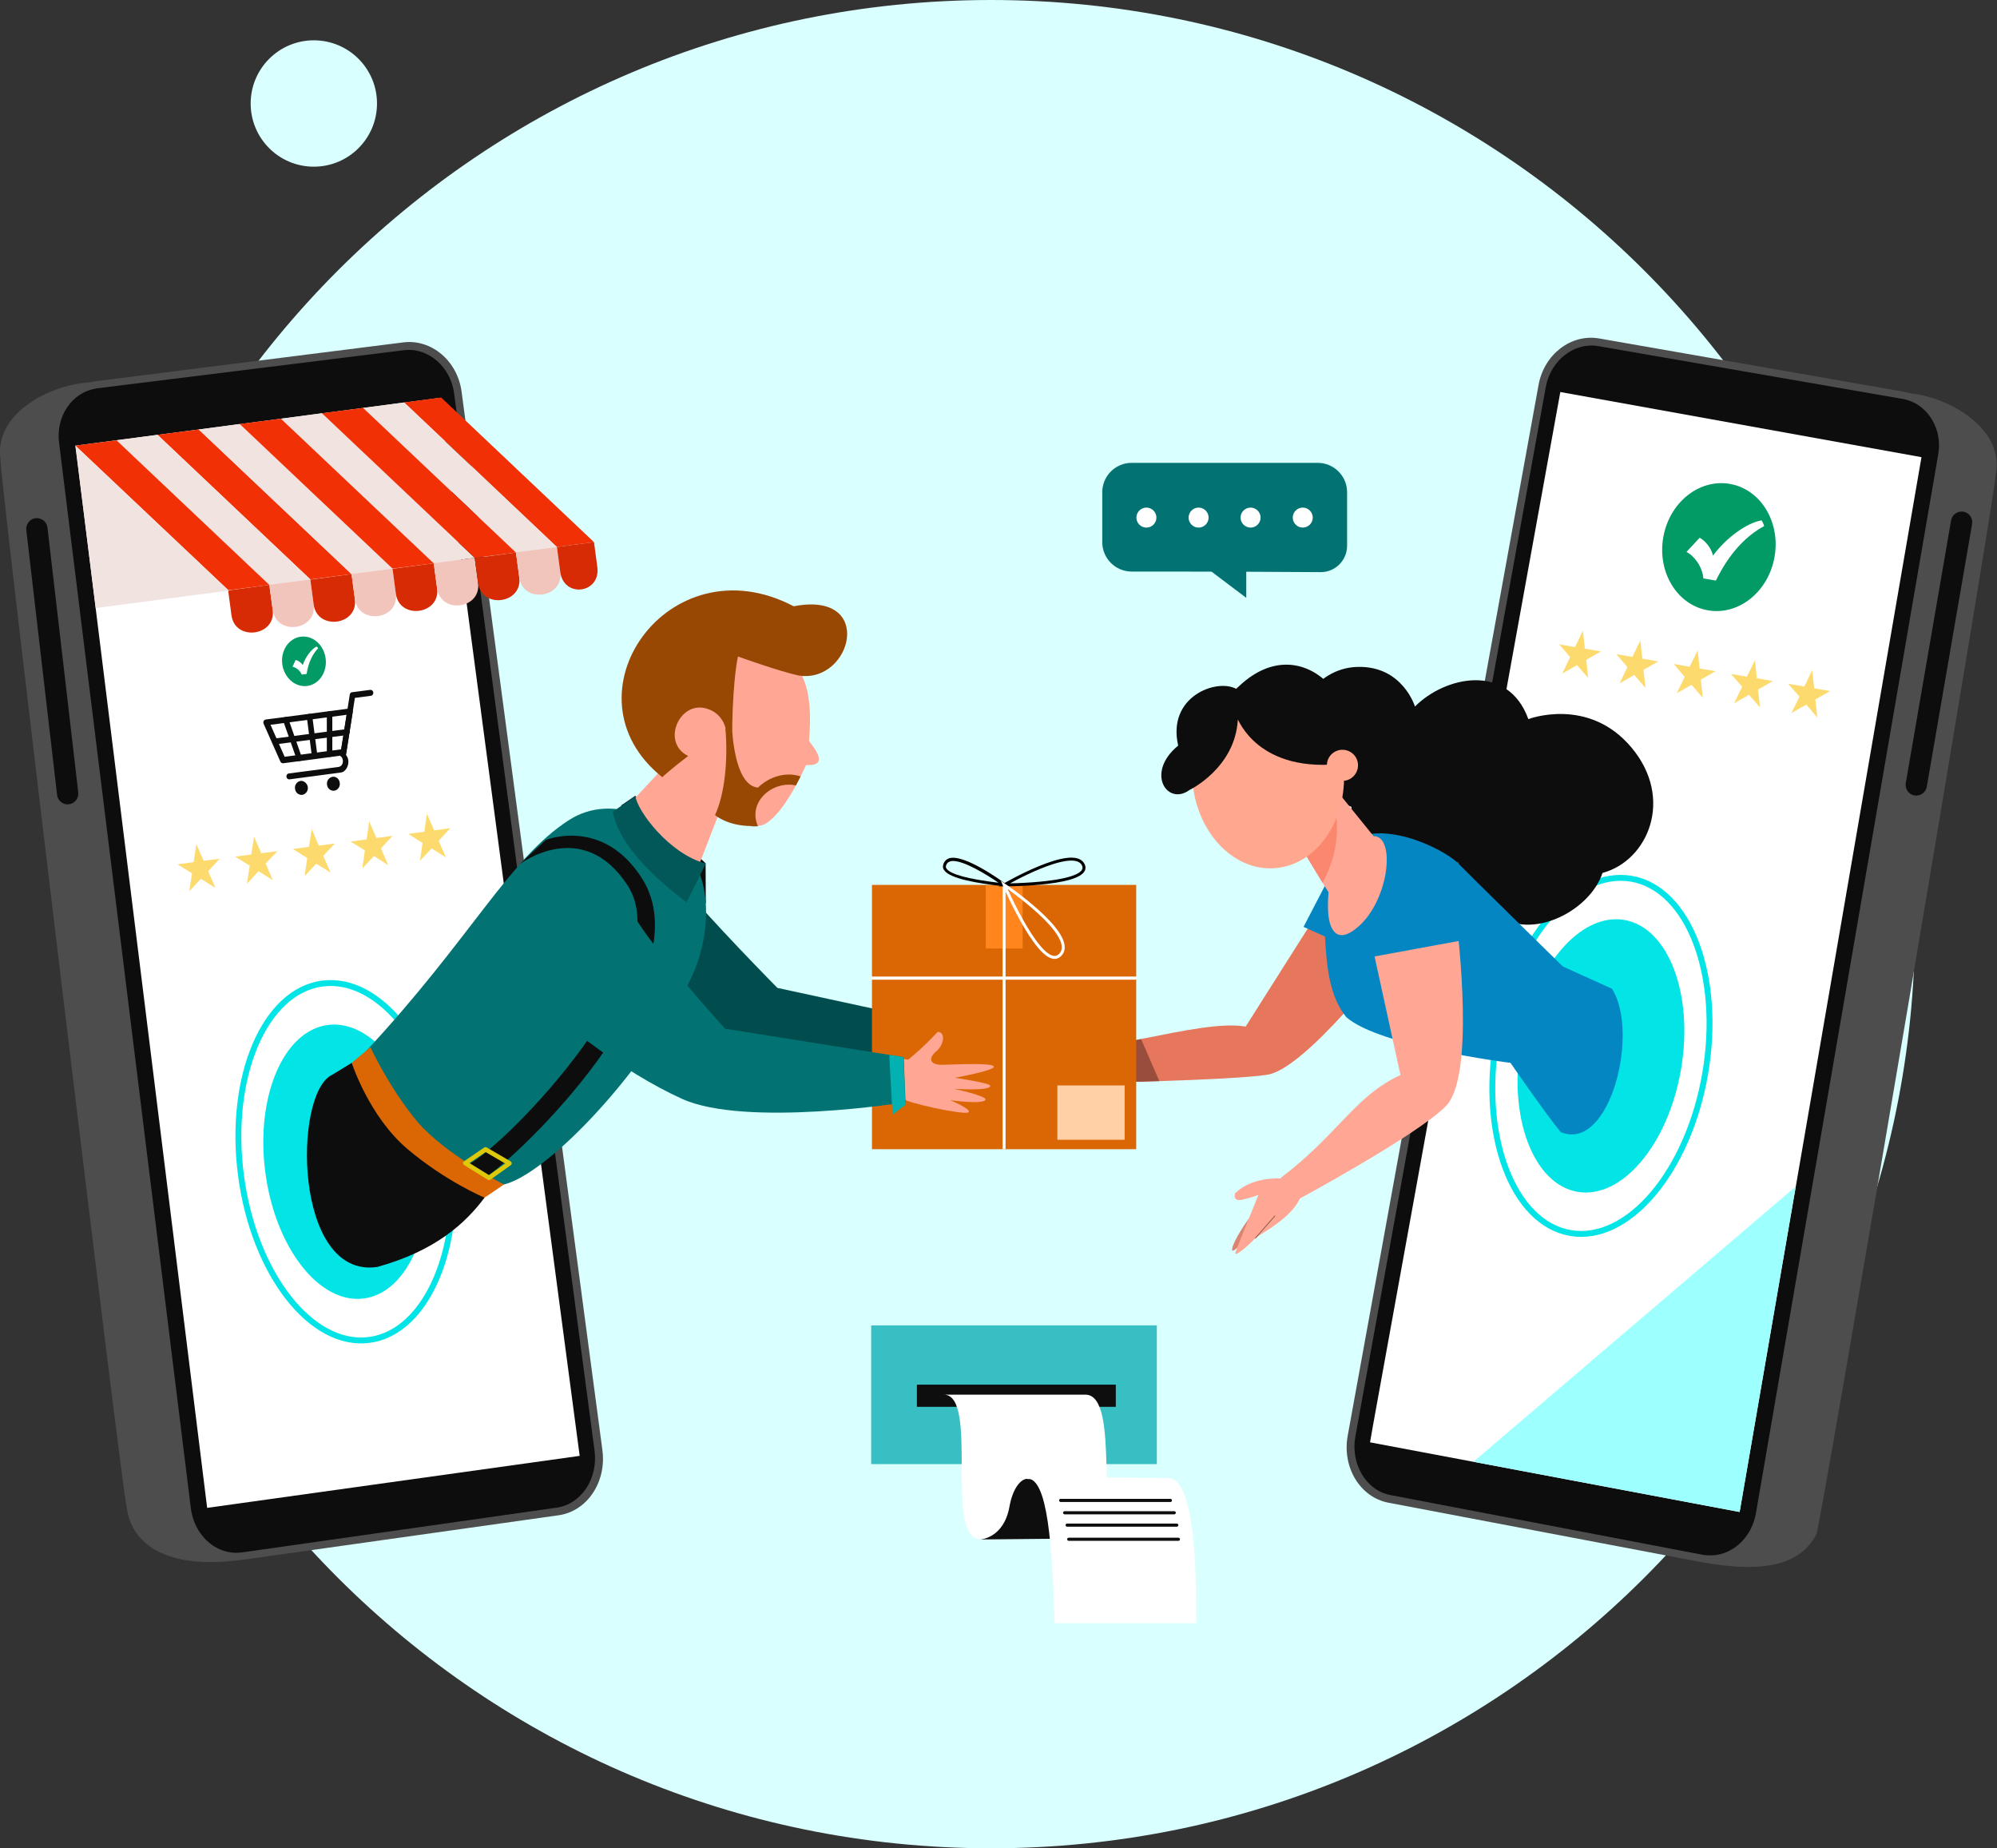 <svg width="1018" height="942" viewBox="0 0 1018 942" fill="none" xmlns="http://www.w3.org/2000/svg">
<rect x="0" y="0" width="1018" height="942" fill="#333333" stroke="none"/>
<g clip-path="url(#clip0_44189_22863)">
<path d="M505.2 942C765.326 942 976.2 731.126 976.2 471C976.2 210.874 765.326 0 505.2 0C245.074 0 34.2 210.874 34.2 471C34.2 731.126 245.074 942 505.2 942Z" fill="#D9FFFF"/>
<path d="M192.184 52.877C192.254 35.093 177.894 20.62 160.11 20.55C142.327 20.48 127.854 34.84 127.784 52.623C127.713 70.407 142.073 84.88 159.857 84.95C177.64 85.02 192.113 70.66 192.184 52.877Z" fill="#D9FFFF"/>
<path d="M1017.4 241.6C1023.7 206.8 958.699 189.2 956.199 207.7L837.699 185.8C823.999 183.4 810.599 193.8 807.899 208.9L713.699 729.8C710.899 745.5 719.899 760.4 733.799 763L862.999 788C863.799 790.9 865.699 793.7 868.999 796.4C905.299 802.9 919.499 794.2 925.899 782C928.099 778.7 1017.7 248.4 1017.4 241.6Z" fill="#4D4D4D"/>
<path d="M867 796.1L707.9 765.9C693.4 763.2 684.1 747.9 687 731.8L784.3 196.2C787.1 180.6 800.9 170 815.2 172.5L970.2 199.6C984.5 202.1 994 216.9 991.3 232.5L898.6 771.5C895.7 787.8 881.6 798.8 867 796.1Z" fill="#4D4D4D"/>
<path d="M870.899 792.7C869.899 792.7 868.899 792.5 867.899 792.4L708.899 762C696.499 759.7 688.399 746.3 690.899 732.2L787.999 197.2C790.499 183.6 802.499 174.3 814.699 176.4L969.799 203.3C970.199 203.4 970.499 203.4 970.899 203.5C976.599 204.8 981.499 208.4 984.699 213.6C987.999 218.9 989.199 225.4 987.999 231.8L895.099 771.3C892.899 784 882.499 793.3 870.899 792.7Z" fill="#0D0D0D"/>
<path d="M979.499 233L920.999 572.5L886.799 770.6L698.399 735.1L699.899 726.5L795.399 199.8L979.499 233Z" fill="white"/>
<path d="M751.1 745L886.8 770.6L915.4 604.7L751.1 745Z" fill="#9EFFFF"/>
<path d="M856.901 545.181C863.497 506.918 850.578 472.751 828.045 468.866C805.512 464.981 781.898 492.85 775.301 531.113C768.705 569.376 781.624 603.543 804.157 607.427C826.69 611.312 850.304 583.443 856.901 545.181Z" fill="#03E4E6"/>
<path d="M869.219 547.303C877.814 497.447 861 452.931 831.663 447.874C802.327 442.816 771.577 479.132 762.982 528.988C754.387 578.844 771.201 623.36 800.537 628.417C829.874 633.475 860.624 597.159 869.219 547.303Z" stroke="#03E4E6" stroke-width="3.012" stroke-miterlimit="10"/>
<path d="M660.1 365.7C660.1 365.7 668.8 340.6 691.9 339.9C715 339.2 721.3 360.1 721.3 360.1C736.4 344.8 768.6 337.5 779.1 366.5C779.1 366.5 809.6 354.8 831.6 380.9C853.6 407 840.1 438.7 816.9 444.9C810.1 465.4 777.6 481 760.8 464.1C744 447.2 743.4 439 743.4 439C743.4 439 729.6 456.1 709.6 447.4C689.5 438.7 688.9 411.2 688.9 411.2C688.9 411.2 654.8 399.1 660.1 365.7Z" fill="#0D0D0D"/>
<path d="M712.7 482C708 490.3 665.1 544.6 646.3 547.7C637.1 549.2 613.1 550.3 590.9 551C584.1 551.2 577.5 551.4 571.6 551.5C557.3 551.9 546.8 552 546.8 552V535.1C555.2 534.2 563.5 532.9 571.6 531.4C575.6 530.7 579.6 529.9 583.4 529.2C604.2 525.1 622.6 521.2 635 523.2L673.9 461.8C689.6 436.9 725.3 460.1 712.7 482Z" fill="#E6765C"/>
<path d="M676.4 449.5L664.5 472.4L709.6 492.6C709.6 492.6 732.6 464 705.9 446.1C686.9 433.4 676.4 449.5 676.4 449.5Z" fill="#0386C2"/>
<path d="M795.6 577C787.9 567.7 770 541.7 770 541.7C770 541.7 703.2 533.4 686.3 518.4C678 508.1 676.1 493.9 675.3 474.2C675.2 471.6 675.1 468.9 675.1 466.1C674.2 428.4 693.4 422.2 711.7 425.5C725.9 428 739.6 436.2 743.1 439.8C747.5 444.4 796.7 492.6 796.7 492.6L821.7 503.9C836 526.2 820.6 587.4 795.6 577Z" fill="#0386C2"/>
<path d="M697.1 470.9L713.9 547.9C690.8 558.5 682 578.2 653.4 599.9C646.5 606.7 649.9 617.5 661.6 611.4C661.6 611.4 722.1 578.8 737 563.8C752 548.8 743.4 477.7 742.3 467.1C739.5 439 695 438 697.1 470.9Z" fill="#FFA794"/>
<path d="M679.5 458.3C677.8 455.7 675.5 452 673 448C666.2 436.9 658.2 423.3 658.2 423.3L677.9 405.7L681.2 402.7L702.1 428.5C711.6 437.4 685.8 468 679.5 458.3Z" fill="#FFA794"/>
<path d="M674.2 449.901C667.4 438.801 658.2 423.201 658.2 423.201L680.1 410.601C681.3 414.901 684.6 430.701 674.2 449.901Z" fill="#FA876E"/>
<path d="M697.8 488L747.3 478.9C747.3 478.9 746.7 432.5 713.1 440.1C686.4 446.1 697.8 488 697.8 488Z" fill="#0386C2"/>
<path d="M692.5 472.2C680.8 482.5 677.3 472.6 677 464C676.1 439.9 687.2 427.5 699.7 426.2C711.6 425 708.5 458.2 692.5 472.2Z" fill="#FFA794"/>
<path d="M642.5 623.399C642.5 623.399 629.5 638.399 628.3 637.399C627 636.299 632.1 626.699 638.8 618.199C646.2 608.899 649.2 616.699 642.5 623.399Z" fill="#DB8472"/>
<path d="M652 600.6C652 600.6 638 599.8 629.6 608.2C629.6 608.2 628.1 612.7 633.4 611.4C638.7 610.2 641.5 609 641.5 609C641.5 609 630.7 635.5 629.8 638.3C628.9 641 635.1 636.1 640 631C642.6 628.8 659.7 620.2 663.2 609.3C665.7 601.3 652 600.6 652 600.6Z" fill="#FFA794"/>
<path d="M639.9 631.199H639.8C639.7 631.099 639.7 630.999 639.8 630.899L649.7 619.599C649.8 619.499 649.9 619.499 650 619.599C650.1 619.699 650.1 619.799 650 619.899L640.1 631.199C640 631.199 640 631.199 639.9 631.199Z" fill="#87584C"/>
<path d="M649.736 442.492C671.058 441.007 686.854 418.41 685.017 392.019C683.18 365.628 664.405 345.437 643.083 346.922C621.761 348.406 605.965 371.003 607.803 397.394C609.64 423.785 628.414 443.976 649.736 442.492Z" fill="#FFA88F"/>
<path d="M631 366.8C631.1 365.8 640.8 395 686.1 389C698.7 360.6 663.7 317.3 630.2 351.1C620.2 345.6 594.8 355 600.6 380C583.7 393.8 595 411 606.4 402.6C606.4 402.6 629.6 391.5 631 366.8Z" fill="#0D0D0D"/>
<path d="M677.6 394.2C679.9 397.9 684.8 399.1 688.5 396.8C692.2 394.5 693.4 389.6 691.1 385.9C688.8 382.2 683.9 381 680.2 383.3C676.4 385.6 675.3 390.5 677.6 394.2Z" fill="#FFA88F"/>
<path d="M904.618 283.738C907.688 265.942 897.471 249.324 881.797 246.62C866.124 243.916 850.929 256.15 847.859 273.946C844.789 291.742 855.006 308.361 870.679 311.065C886.353 313.769 901.548 301.534 904.618 283.738Z" fill="#029A65"/>
<path d="M898 265.2C890.4 266.5 879.9 274.1 873.2 283.2C872.4 278.9 868.5 275 866.4 274.1L859.7 281.3C863.7 283.3 867.9 289 868.3 294.8L874.7 295.9C877.6 290 885.1 275.8 899.3 268.1C899 266.9 898.1 265.3 898 265.2Z" fill="white"/>
<path d="M806.9 321.399L807.9 330.599L816.1 331.999L808.6 336.299L809.6 345.499L803.9 338.999L796.4 343.299L800.4 334.899L794.8 328.399L802.9 329.799L806.9 321.399Z" fill="#FDDA6D"/>
<path d="M836.2 326.399L837.2 335.699L845.3 337.099L837.8 341.399L838.8 350.599L833.1 343.999L825.6 348.299L829.6 339.999L824 333.399L832.1 334.799L836.2 326.399Z" fill="#FDDA6D"/>
<path d="M865.4 331.499L866.4 340.699L874.5 342.099L867 346.399L868 355.599L862.3 348.999L854.8 353.299L858.8 344.999L853.2 338.399L861.3 339.799L865.4 331.499Z" fill="#FDDA6D"/>
<path d="M894.6 336.499L895.6 345.699L903.7 347.099L896.2 351.399L897.2 360.599L891.6 354.099L884 358.399L888.1 349.999L882.4 343.499L890.5 344.899L894.6 336.499Z" fill="#FDDA6D"/>
<path d="M923.8 341.499L924.8 350.799L932.9 352.199L925.4 356.499L926.4 365.699L920.8 359.099L913.2 363.399L917.3 355.099L911.6 348.499L919.8 349.899L923.8 341.499Z" fill="#FDDA6D"/>
<path d="M591 551C584.2 551.2 577.6 551.4 571.7 551.5V531.5C575.7 530.8 577.9 530.4 581.7 529.6L591 551Z" fill="#994E3D"/>
<path d="M0.2 233.9C-4.4 198.8 61.4 184.4 62.9 202.9L182.3 186.7C196.1 185 209 195.9 211 211.2L280.3 736C282.4 751.8 272.7 766.3 258.6 768.2L128.4 787C127.5 789.8 125.4 792.5 122 795.1C85.5 799.9 67.1 787.4 64.6 768.3C62.8 765 -0.4 240.7 0.2 233.9Z" fill="#4D4D4D"/>
<path d="M124.2 794.9L284.6 772.3C299.2 770.3 309.2 755.5 307.1 739.2L235.3 199.6C233.2 183.9 219.9 172.7 205.6 174.5L49.5 194.2C35.1 196 24.9 210.3 26.9 226.1L94 768.9C95.9 785.3 109.5 796.9 124.2 794.9Z" fill="#4D4D4D"/>
<path d="M120.4 791.401C121.4 791.401 122.4 791.301 123.4 791.201L283.7 768.401C296.2 766.701 304.9 753.701 303.1 739.501L231.5 200.501C229.7 186.801 218.1 176.901 205.8 178.501L49.6 197.901C49.2 197.901 48.9 198.001 48.5 198.101C42.8 199.101 37.7 202.501 34.3 207.501C30.8 212.601 29.3 219.001 30.1 225.501L97.3 768.801C98.9 781.601 108.8 791.401 120.4 791.401Z" fill="#0D0D0D"/>
<path d="M38.5 227.101L105.6 768.501L295.5 742.001L224 202.801L38.5 227.101Z" fill="white"/>
<path d="M179.2 292.6L158.2 295.3L80.3 221.6L101.3 218.9L179.2 292.6Z" fill="#F13005"/>
<path d="M158.2 295.301L137.3 298.101L59.4 224.401L80.3 221.601L158.2 295.301Z" fill="#F1E3E0"/>
<path d="M137.3 298.1L116.4 300.8L38.4 227.1L59.4 224.4L137.3 298.1Z" fill="#F13005"/>
<path d="M200.1 289.801L179.2 292.601L101.3 218.901L122.2 216.101L200.1 289.801Z" fill="#F1E3E0"/>
<path d="M242 284.301L221.1 287.101L143.2 213.401L164.1 210.601L242 284.301Z" fill="#F1E3E0"/>
<path d="M302.8 276.301L283.9 278.801L206 205.101L224.9 202.601L302.8 276.301Z" fill="#F13005"/>
<path d="M283.9 278.801L263 281.601L185.1 207.901L206 205.101L283.9 278.801Z" fill="#F1E3E0"/>
<path d="M221.1 287.1L200.1 289.8L122.2 216.1L143.2 213.4L221.1 287.1Z" fill="#F13005"/>
<path d="M263 281.6L242 284.3L164.1 210.6L185.1 207.9L263 281.6Z" fill="#F13005"/>
<path d="M137.3 298.101L139 310.801C140.8 324.301 119.8 327.001 118 313.601L116.3 300.901L137.3 298.101Z" fill="#D62B04"/>
<path d="M158.2 295.301L159.9 308.001C161.7 321.501 140.7 324.201 139 310.701L137.3 298.001L158.2 295.301Z" fill="#F1C5BC"/>
<path d="M179.2 292.601L180.9 305.301C182.7 318.801 161.7 321.501 159.9 308.101L158.2 295.401L179.2 292.601Z" fill="#D62B04"/>
<path d="M200.1 289.801L201.8 302.501C203.6 316.001 182.6 318.701 180.9 305.201L179.2 292.501L200.1 289.801Z" fill="#F1C5BC"/>
<path d="M221.1 287.101L222.8 299.801C224.6 313.301 203.6 316.001 201.8 302.601L200.1 289.901L221.1 287.101Z" fill="#D62B04"/>
<path d="M242 284.301L243.7 297.001C245.5 310.501 224.5 313.201 222.8 299.701L221.1 287.001L242 284.301Z" fill="#F1C5BC"/>
<path d="M263 281.601L264.7 294.301C266.5 307.801 245.5 310.501 243.7 297.101L242 284.401L263 281.601Z" fill="#D62B04"/>
<path d="M283.9 278.801L285.6 291.501C287.4 305.001 266.4 307.701 264.7 294.201L263 281.501L283.9 278.801Z" fill="#F1C5BC"/>
<path d="M302.8 276.301L304.5 289.001C306.3 302.501 287.4 305.001 285.6 291.501L283.9 278.801L302.8 276.301Z" fill="#D62B04"/>
<path d="M116.4 300.801H118L48.8 309.901L38.4 227.101L116.4 300.801Z" fill="#F1E3E0"/>
<path d="M35.1 409.901C38.1 409.601 40.2 406.801 39.9 403.901L24.2 268.901C23.9 265.901 21.1 263.801 18.2 264.101C15.2 264.401 13.1 267.201 13.4 270.101L29.1 405.101C29.4 408.101 32.1 410.301 35.1 409.901Z" fill="#0D0D0D"/>
<path d="M185.488 661.788C208.156 658.798 222.415 625.169 217.337 586.678C212.258 548.186 189.766 519.407 167.098 522.397C144.43 525.388 130.171 559.016 135.249 597.508C140.327 636 162.82 664.779 185.488 661.788Z" fill="#03E4E6"/>
<path d="M188.274 682.905C217.786 679.012 236.346 635.197 229.729 585.043C223.112 534.889 193.824 497.387 164.311 501.281C134.799 505.175 116.239 548.989 122.856 599.143C129.473 649.297 158.762 686.799 188.274 682.905Z" stroke="#03E4E6" stroke-width="3.012" stroke-miterlimit="10"/>
<path d="M323.8 405.6L359.7 440L359.8 460.6C359.8 460.6 341.1 448.9 327.4 429.2C313.7 409.5 317.1 410.2 317.1 410.2L323.8 405.6Z" fill="#0D0D0D"/>
<path d="M346.1 449.3C361.6 468.4 396.3 503.5 396.3 503.5L470.7 519.6L474.3 540.3C474.3 540.3 410.9 541.6 389.5 538.3C369.2 535.2 317.7 507.2 300.5 493.1C268.3 466.5 308.1 402.6 346.1 449.3Z" fill="#014C4D"/>
<path d="M179.3 541.7L169.3 547.8C149.3 557.1 149.6 652.1 192.4 645.7C222 637.5 237.3 623.4 247 610.4C248.5 602.1 200.3 540.5 179.3 541.7Z" fill="#0D0D0D"/>
<path d="M186.7 535.6C240 478.4 259.5 437.6 290 418C312.6 403.4 342.9 417.7 355.2 442C362.7 456.9 361.4 481.9 350.5 502.1C323 553.3 277.4 598.7 256.9 603.7C246.6 603.7 193.6 569.7 186.7 535.6Z" fill="#027273"/>
<path d="M316.9 414L350.4 378.2L373.3 397L354.4 445.8L316.9 414Z" fill="#FFA794"/>
<path d="M410.9 389.9C410.9 389.9 409.9 392.2 408.2 395.6C404.4 403.2 397.2 416.1 389.7 420.1C386.4 421.9 377.6 420.7 367.7 416.7C345.4 407.7 317.6 384.2 335.7 347.6C354 310.6 392.3 318.1 403 334.5C409 343.7 414.7 351 412.4 377.7C422.1 389.5 415.7 390.1 410.9 389.9Z" fill="#FFA794"/>
<path d="M404.6 309C340.8 275.5 285.4 354.4 337.6 396.1C337.6 396.1 342.2 391.8 350.8 385.3C336.4 378.2 347 355.6 361.5 361.6C365.6 363 369.2 367.2 369.9 371.5C369.9 371.4 369.9 371.7 370 372.3C371.3 372.1 372.7 372.1 373.2 371.9C373.7 344.5 376.2 334.6 376.2 334.6C376.2 334.6 397.3 342.2 407.2 344.3C434.3 348.5 446.4 300.9 404.6 309Z" fill="#994803"/>
<path d="M386.4 401.4C373.7 400.4 373.1 369.4 373.1 369.4L369.8 371.5C371.2 388 369.3 405.1 364.5 415.4C364.5 415.4 370.6 420.9 382.9 421C382.9 421 382.9 421.1 383 421.1C384.4 421.2 385.4 421.2 386.4 421.1C380.9 408.9 393.7 397.7 405.7 400.3C406.6 398.7 407.4 397.1 408.1 395.7C400.2 393.1 391.8 396.1 386.4 401.4Z" fill="#994803"/>
<path d="M264.7 440.6C264.7 440.6 296.8 415.9 319.9 451.2C346.8 492.3 258.7 583 239.2 593.2L248.9 599.1C272 582.4 357.9 496.3 327.4 447.9C307.4 416.2 278.2 428.1 278.2 428.1L264.7 440.6Z" fill="#0D0D0D"/>
<path d="M188.8 533.7L179.3 541.7C179.3 541.7 188.1 569 207.7 585.6C227.3 602.2 247 610.4 247 610.4L256.9 603.7C256.9 603.7 226.7 588.2 212.7 571.6C198.7 555 188.8 533.7 188.8 533.7Z" fill="#DB6704"/>
<path d="M237.2 592.8L247.5 585.8L259.7 592.9L249.3 600.3L237.2 592.8Z" stroke="#DDC80A" stroke-width="2.326" stroke-miterlimit="10" stroke-linejoin="round"/>
<path d="M579.2 451H444.5V585.7H579.2V451Z" fill="#DB6704"/>
<path d="M521.3 451.3H502.5V483.4H521.3V451.3Z" fill="#FF851C"/>
<path d="M312.4 413.7L323.9 405.7C324.7 413 341.1 435.3 359.8 440.1L350 459.9C328.9 443.9 314.9 428 312.4 413.7Z" fill="#025859"/>
<path d="M442.6 536.601L468.2 541.001V554.901L441.7 557.701L442.6 536.601Z" fill="#FFA794"/>
<path d="M460.1 542.5C462.5 540.5 470.3 534.3 478 525.9C482 525.9 481.4 532.3 477.4 535.7C473.1 539.2 473.8 542.7 480.1 542.7C483.7 542.7 505.3 541.4 506.6 543.5C507.8 545.5 486.7 549.3 486.7 549.3C486.7 549.3 504.7 551.9 504.8 553.4C504.9 556.2 486.3 554.9 486.3 554.9C486.3 554.9 503.5 558.7 502.4 560.5C500.8 563.1 484.4 560.7 484.4 560.7C484.4 560.7 496.5 565.9 493.4 567C490.3 568.1 463.1 562.3 459.3 559.7C453.2 555.6 457.7 544.5 460.1 542.5Z" fill="#FFA794"/>
<path d="M263.1 494.6C256.7 484.6 252.7 463.6 272.6 447.3C294 429.8 312.5 446 323.1 466.4C331.3 482 369.6 524.3 369.6 524.3L460.7 538.8L461.6 561.8C461.6 561.8 380 574.8 347.6 560C318.8 547 277.7 517.5 263.1 494.6Z" fill="#027273"/>
<path d="M573.3 553.2H539V580.9H573.3V553.2Z" fill="#FFCFA6"/>
<path d="M453.3 537.601L460.6 538.801L461.5 563.101L455 568.101L453.3 537.601Z" fill="#03B1B3"/>
<path d="M515.2 454.401L511.6 451.701C511.3 451.701 510.6 451.601 509.8 451.501C499.1 450.201 484.4 448.001 481.3 443.501C480.7 442.701 480.5 441.801 480.8 440.801C481.2 439.201 482.2 438.101 483.6 437.501C491.1 434.801 510.6 449.001 512.3 450.201C512.4 450.301 512.5 450.301 512.6 450.401L515.2 454.401ZM485.8 438.801C485.1 438.801 484.6 438.901 484.1 439.101C483.1 439.501 482.5 440.201 482.2 441.301C482.1 441.801 482.2 442.301 482.5 442.701C484.5 445.601 493.4 448.001 509 449.901C502.8 445.601 491.6 438.801 485.8 438.801Z" fill="black"/>
<path d="M512.6 451.001H511.1V585.701H512.6V451.001Z" fill="white"/>
<path d="M511.9 451.001C511.9 451.001 547.2 430.501 552.2 440.701C557.2 451.001 511.9 451.001 511.9 451.001Z" stroke="black" stroke-width="1.506" stroke-miterlimit="10"/>
<path d="M511.9 451.001C511.9 451.001 549.7 476.501 540.6 486.501C531.5 496.601 511.9 451.001 511.9 451.001Z" stroke="white" stroke-width="1.506" stroke-miterlimit="10"/>
<path d="M578.9 499.301H444.5C444.1 499.301 443.7 499.001 443.7 498.501C443.7 498.101 444 497.701 444.5 497.701H578.9C579.3 497.701 579.7 498.001 579.7 498.501C579.7 499.001 579.3 499.301 578.9 499.301Z" fill="white"/>
<path d="M166 335.601C166.9 342.501 162.7 348.801 156.6 349.601C150.5 350.401 144.8 345.401 143.9 338.501C143 331.601 147.2 325.301 153.3 324.501C159.4 323.701 165.1 328.601 166 335.601Z" fill="#029A65"/>
<path d="M161.4 329.501C158.7 330.801 155.7 334.901 154.3 339.001C153.5 337.501 151.6 336.501 150.7 336.401L149.1 339.801C150.8 340.101 153 341.701 153.8 343.801L156.3 343.501C156.7 341.001 157.8 334.901 162.2 330.401C162 330.001 161.5 329.501 161.4 329.501Z" fill="white"/>
<path d="M100.1 430.2L103.8 438.7L112 437.7L106.1 444L109.8 452.5L102.4 447.9L96.5 454.2L97.9 445.1L90.5 440.5L98.7 439.4L100.1 430.2Z" fill="#FDDA6D"/>
<path d="M129.5 426.4L133.2 434.9L141.4 433.8L135.4 440.1L139.1 448.6L131.8 444L125.9 450.4L127.3 441.2L119.9 436.6L128.1 435.5L129.5 426.4Z" fill="#FDDA6D"/>
<path d="M158.9 422.5L162.5 431L170.7 429.9L164.8 436.2L168.5 444.7L161.2 440.2L155.3 446.5L156.6 437.3L149.3 432.7L157.5 431.6L158.9 422.5Z" fill="#FDDA6D"/>
<path d="M188.2 418.601L191.9 427.101L200.1 426.001L194.2 432.401L197.9 440.901L190.6 436.301L184.7 442.601L186 433.401L178.7 428.901L186.9 427.801L188.2 418.601Z" fill="#FDDA6D"/>
<path d="M217.6 414.7L221.3 423.2L229.5 422.1L223.6 428.5L227.3 437L220 432.4L214.1 438.7L215.4 429.6L208.1 425L216.3 423.9L217.6 414.7Z" fill="#FDDA6D"/>
<path d="M175.3 384.901L144.4 389.001C143.8 389.101 143.2 388.701 142.9 388.101L134.4 368.901C134.2 368.501 134.2 367.901 134.4 367.501C134.6 367.101 135 366.801 135.5 366.701L178.2 361.101C178.7 361.001 179.1 361.201 179.4 361.601C179.7 362.001 179.9 362.501 179.8 362.901L176.5 383.601C176.4 384.301 175.9 384.801 175.3 384.901ZM145.1 385.701L173.9 381.901L176.7 364.301L137.9 369.401L145.1 385.701Z" fill="#0D0D0D"/>
<path d="M173.9 393.701L147.6 397.201C146.8 397.301 146.1 396.701 146 395.901C145.9 395.101 146.4 394.301 147.2 394.201L172.5 390.901C174.2 390.601 174.8 389.201 174.8 387.901C174.8 386.701 174.2 385.601 173.4 385.301L178.3 354.001C178.4 353.301 178.9 352.801 179.5 352.801L188.7 351.601C189.5 351.501 190.2 352.101 190.3 352.901C190.4 353.701 189.9 354.501 189.1 354.601L180.9 355.701L176.4 384.801C179.1 388.101 176.8 393.301 173.9 393.701Z" fill="#0D0D0D"/>
<path d="M156.9 401.1C157.2 403 155.9 404.8 154.1 405.1C152.3 405.3 150.6 404 150.4 402C150.1 400.1 151.4 398.3 153.2 398C154.9 397.8 156.6 399.2 156.9 401.1Z" fill="#0D0D0D"/>
<path d="M173.2 399.001C173.5 400.901 172.2 402.701 170.4 403.001C168.6 403.201 166.9 401.901 166.7 399.901C166.4 398.001 167.7 396.201 169.5 395.901C171.3 395.601 173 397.001 173.2 399.001Z" fill="#0D0D0D"/>
<path d="M160.6 386.801C159.8 386.901 159.1 386.301 159 385.501L156.4 365.501C156.3 364.701 156.8 363.901 157.6 363.801C158.4 363.701 159.1 364.301 159.2 365.101L161.8 385.101C161.9 385.901 161.4 386.701 160.6 386.801Z" fill="#0D0D0D"/>
<path d="M152.7 387.901C152.1 388.001 151.4 387.601 151.2 386.901L144.4 367.501C144.1 366.701 144.5 365.801 145.2 365.501C145.9 365.201 146.8 365.601 147 366.401L153.8 385.801C154.1 386.601 153.7 387.501 153 387.801C153 387.801 152.9 387.801 152.7 387.901Z" fill="#0D0D0D"/>
<path d="M168.2 385.8C168.1 385.8 168.1 385.8 168 385.8C167.2 385.8 166.6 385.1 166.6 384.2V363.9C166.6 363 167.2 362.4 168 362.4C168.8 362.4 169.4 363.1 169.4 364V384.3C169.4 385.1 168.9 385.7 168.2 385.8Z" fill="#0D0D0D"/>
<path d="M177 374.601L140.3 379.401C139.5 379.501 138.8 378.901 138.7 378.101C138.6 377.301 139.1 376.501 139.9 376.401L176.6 371.601C177.4 371.501 178.1 372.101 178.2 372.901C178.3 373.801 177.7 374.501 177 374.601Z" fill="#0D0D0D"/>
<path d="M673.3 291.599C658.8 291.499 630.1 291.299 576.9 291.299C568.6 291.299 561.9 284.599 561.9 276.299V250.899C561.9 242.599 568.6 235.899 576.9 235.899H671.7C680 235.899 686.7 242.599 686.7 250.899V278.299C686.6 285.699 680.6 291.599 673.3 291.599Z" fill="#027273"/>
<path d="M589.5 263.799C589.5 266.599 587.2 268.899 584.4 268.899C581.6 268.899 579.3 266.599 579.3 263.799C579.3 260.999 581.6 258.699 584.4 258.699C587.2 258.699 589.5 260.999 589.5 263.799Z" fill="white"/>
<path d="M616.1 263.799C616.1 266.599 613.8 268.899 611 268.899C608.2 268.899 605.9 266.599 605.9 263.799C605.9 260.999 608.2 258.699 611 258.699C613.8 258.699 616.1 260.999 616.1 263.799Z" fill="white"/>
<path d="M642.6 263.799C642.6 266.599 640.3 268.899 637.5 268.899C634.7 268.899 632.4 266.599 632.4 263.799C632.4 260.999 634.7 258.699 637.5 258.699C640.3 258.699 642.6 260.999 642.6 263.799Z" fill="white"/>
<path d="M669.2 263.799C669.2 266.599 666.9 268.899 664.1 268.899C661.3 268.899 659 266.599 659 263.799C659 260.999 661.3 258.699 664.1 258.699C666.9 258.699 669.2 260.999 669.2 263.799Z" fill="white"/>
<path d="M635.3 281.6V304.7L605.9 282.5L635.3 281.6Z" fill="#027273"/>
<path d="M975.9 405.399C973 404.899 971 402.099 971.5 399.099L994.6 265.199C995.1 262.299 997.9 260.299 1000.9 260.799C1003.8 261.299 1005.8 264.099 1005.3 267.099L982.2 400.999C981.7 403.899 978.9 405.899 975.9 405.399Z" fill="#0D0D0D"/>
<path d="M589.7 675.5H444.1V746.2H589.7V675.5Z" fill="#38BFC3"/>
<path d="M568.8 705.7H467.4V717H568.8V705.7Z" fill="#0E0E0E"/>
<path d="M571.9 783.8L499.7 784.5C481.1 784.5 499.3 710.8 481.1 710.8H553.3C571.9 710.8 557.2 783.8 571.9 783.8Z" fill="white"/>
<path d="M523.6 753.7C520.7 753.7 516.4 757.9 514.6 767.8C511.7 784.1 499.7 784.6 499.7 784.6C499.7 784.6 570.3 783.9 583.1 783.9C590.7 783.9 588 768.4 589 761.4C589.7 756.5 593 754.4 594.9 753.8H523.6V753.7Z" fill="#0E0E0E"/>
<path d="M609.8 827.3H537.6C536.4 787.9 534.1 753.1 523.6 753.6C524.9 752.6 566.5 753 595.5 753.3C609.3 753.4 609.8 801 609.8 827.3Z" fill="white"/>
<path d="M596.6 765.499H540.7C540.2 765.499 539.9 765.099 539.9 764.699C539.9 764.199 540.3 763.899 540.7 763.899H596.6C597.1 763.899 597.4 764.299 597.4 764.699C597.5 765.199 597.1 765.499 596.6 765.499Z" fill="#0E0E0E"/>
<path d="M598.6 771.8H542.7C542.2 771.8 541.9 771.4 541.9 771C541.9 770.5 542.3 770.2 542.7 770.2H598.6C599.1 770.2 599.4 770.6 599.4 771C599.4 771.4 599 771.8 598.6 771.8Z" fill="#0E0E0E"/>
<path d="M599.9 778.1H544C543.5 778.1 543.2 777.7 543.2 777.3C543.2 776.8 543.6 776.5 544 776.5H599.9C600.4 776.5 600.7 776.9 600.7 777.3C600.7 777.7 600.3 778.1 599.9 778.1Z" fill="#0E0E0E"/>
<path d="M600.7 785.3H544.8C544.3 785.3 544 784.9 544 784.5C544 784 544.4 783.7 544.8 783.7H600.7C601.2 783.7 601.5 784.1 601.5 784.5C601.5 785 601.2 785.3 600.7 785.3Z" fill="#0E0E0E"/>
</g>
<defs>
<clipPath id="clip0_44189_22863">
<rect width="1017.9" height="941.9" fill="white"/>
</clipPath>
</defs>
</svg>
